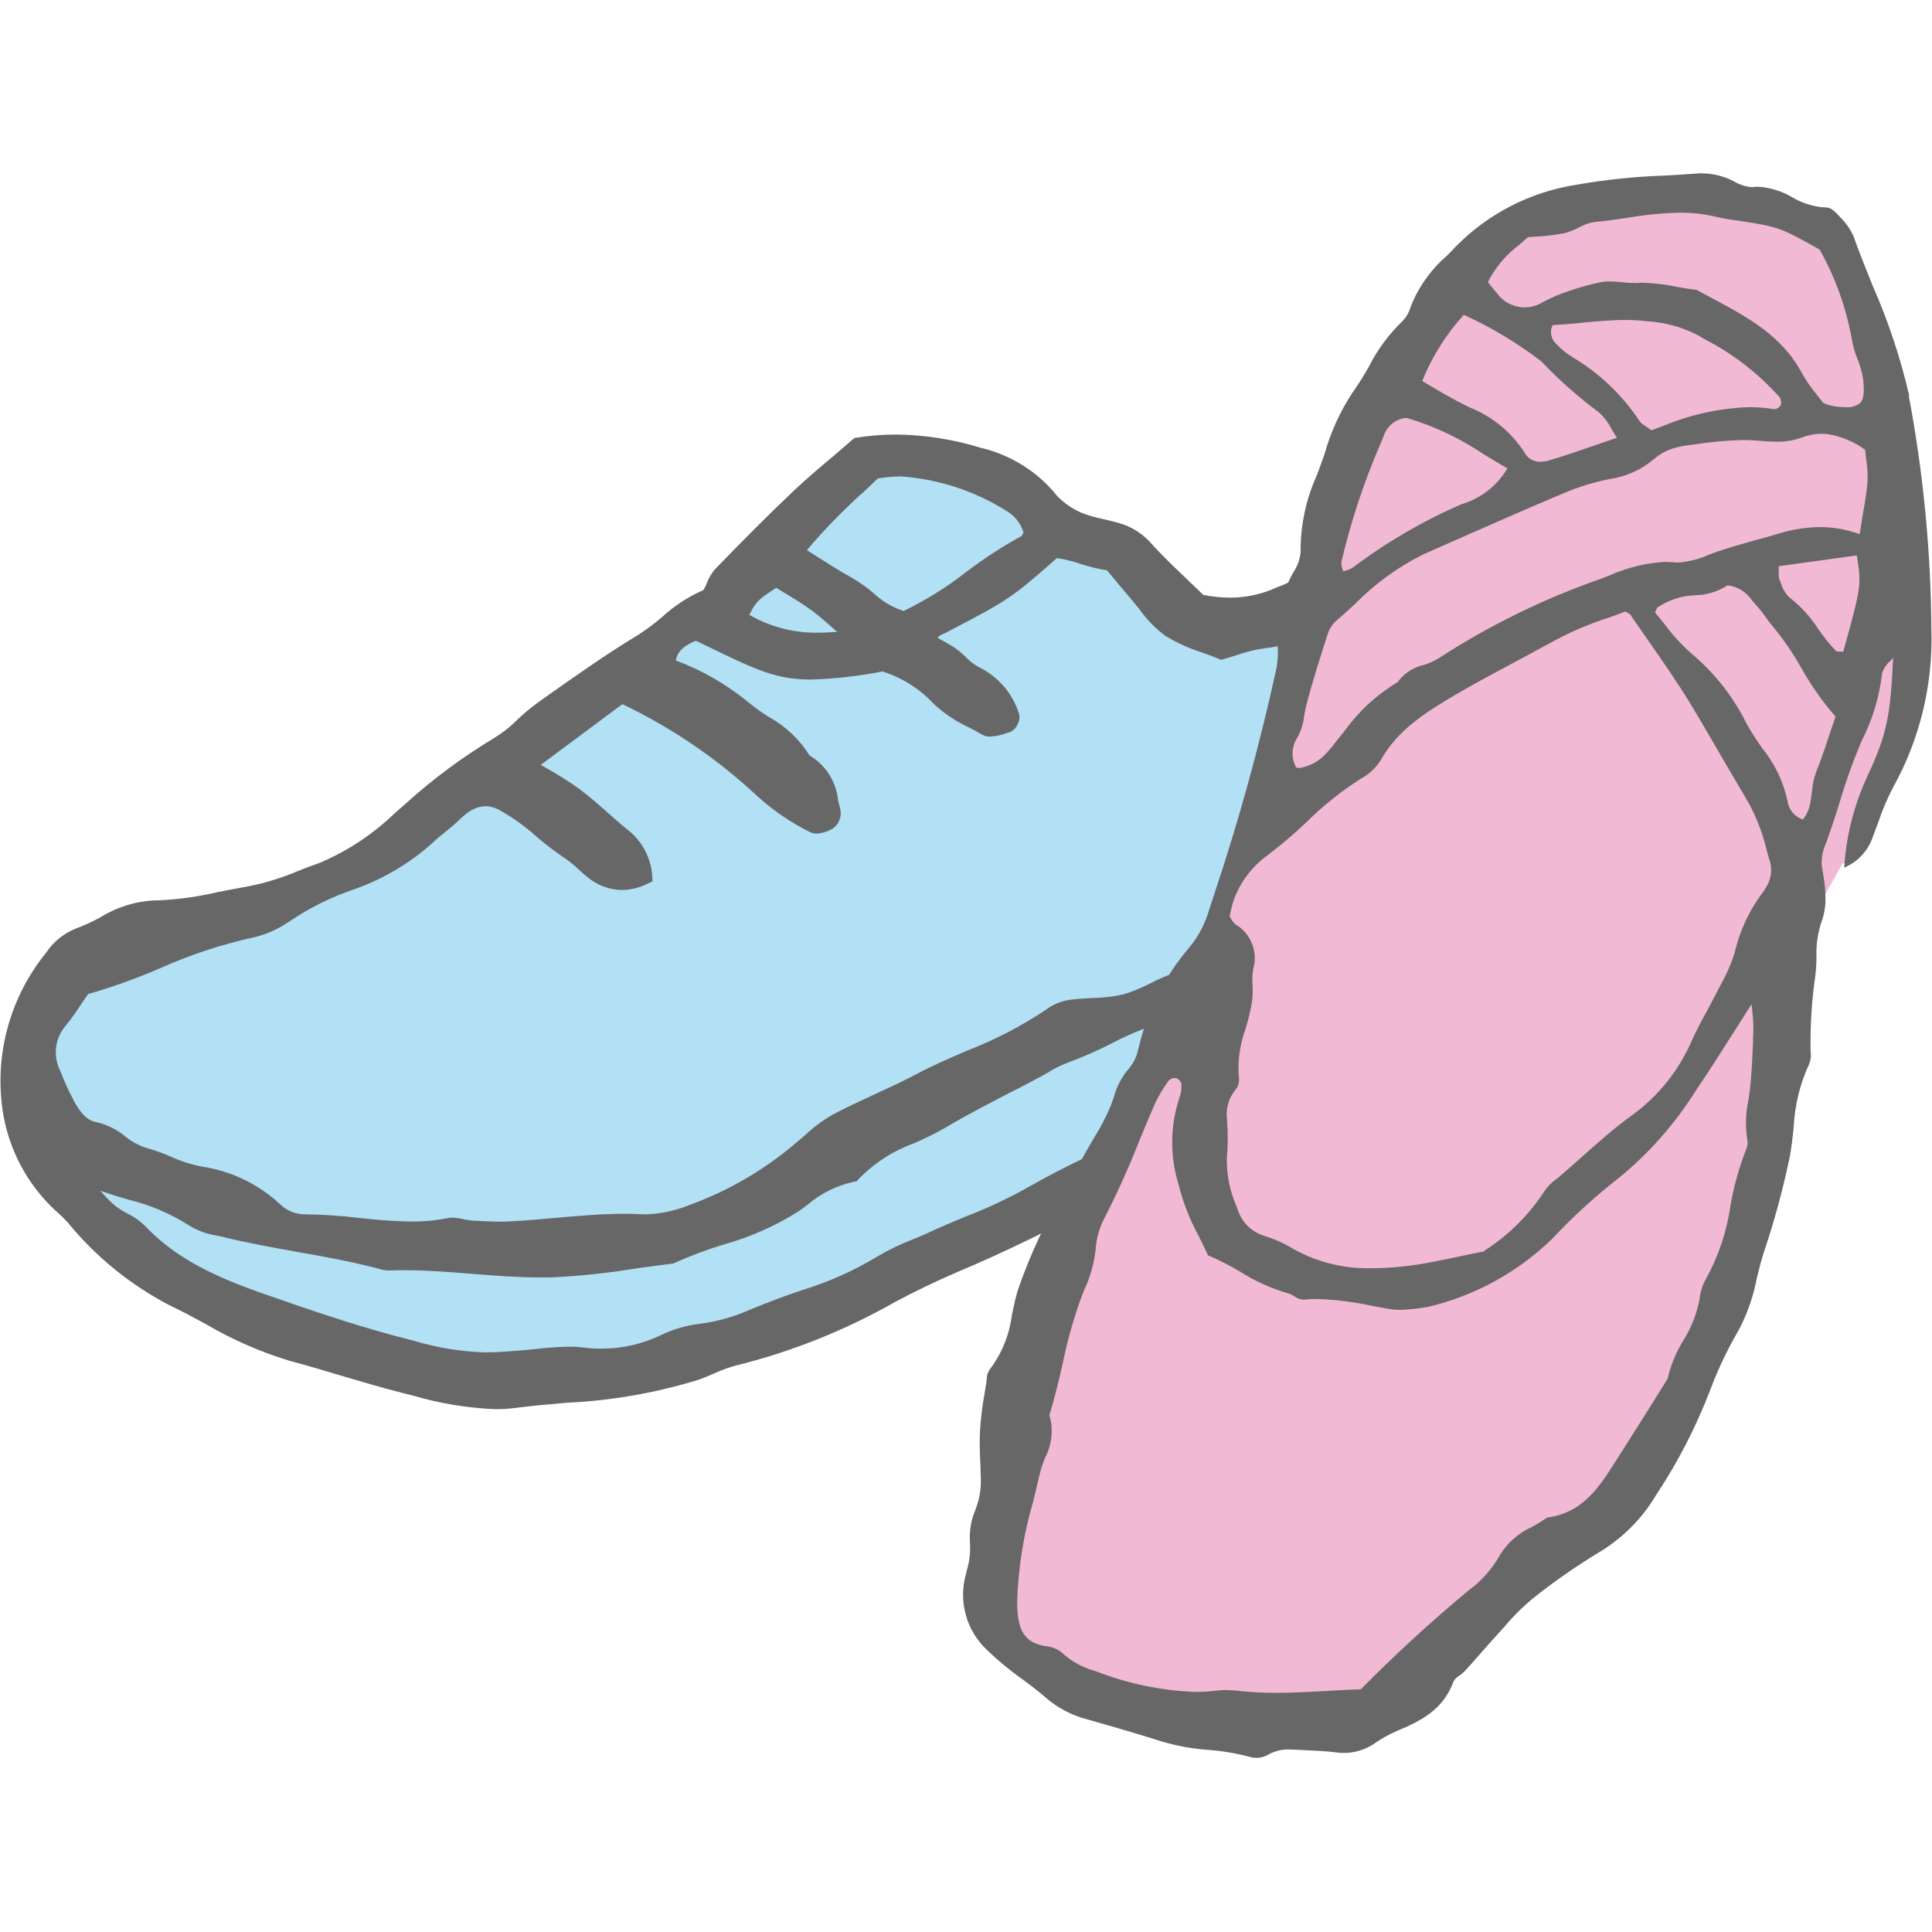 <?xml version="1.0" encoding="UTF-8"?><svg id="_レイヤー_1" xmlns="http://www.w3.org/2000/svg" xmlns:xlink="http://www.w3.org/1999/xlink" viewBox="0 0 150 150"><defs><style>.cls-1{clip-path:url(#clippath);}.cls-2{fill:none;}.cls-2,.cls-3,.cls-4,.cls-5{stroke-width:0px;}.cls-3{fill:#b2e0f4;}.cls-4{fill:#f1b9d4;}.cls-5{fill:#676768;}</style><clipPath id="clippath"><rect class="cls-2" y="13.49" width="150" height="123.02"/></clipPath></defs><g class="cls-1"><g id="_グループ_2391"><path id="_パス_11249" class="cls-3" d="m38.43,108.98c-2.14-.09-4.27-.44-6.33-1.05l-.79-.2c-1.59-.4-3.23-.89-4.67-1.32l-.43-.13c-1.15-.34-2.4-.71-3.61-1.03-2.24-.68-4.39-1.62-6.42-2.8-1.16-.63-2.11-1.13-2.98-1.54-2.97-1.56-5.6-3.71-7.71-6.32-.25-.28-.52-.53-.8-.78-.37-.33-.73-.68-1.06-1.05-1.76-1.99-2.86-4.47-3.15-7.1-.47-4.12.75-8.25,3.37-11.47.51-.77,1.23-1.37,2.07-1.73.68-.25,1.34-.55,1.97-.9,1.22-.76,2.61-1.2,4.04-1.28h.16c1.64-.06,3.26-.28,4.85-.66.76-.16,1.52-.31,2.27-.43,1.35-.26,2.67-.66,3.94-1.2l.21-.08c.53-.2,1.03-.39,1.53-.56,2.22-.93,4.24-2.27,5.97-3.94l.8-.69c2.11-1.91,4.39-3.61,6.83-5.07.67-.41,1.29-.89,1.84-1.45.47-.45.96-.87,1.48-1.25l.52-.38c2.4-1.7,4.84-3.43,7.37-4.96.65-.41,1.28-.88,1.86-1.38.9-.83,1.92-1.51,3.03-2.02l.3-.13.17-.38c.05-.1.1-.21.15-.33.13-.33.31-.64.54-.92,2.22-2.27,4.23-4.27,6.14-6.09.95-.9,1.98-1.77,2.95-2.58.22-.19.44-.38.65-.56.31-.27.63-.53.95-.82l.04-.04h.08c.99-.17,2-.25,3-.25,2.2.02,4.38.36,6.48,1.01,2.26.52,4.28,1.79,5.73,3.62.57.6,1.26,1.08,2.02,1.41.52.2,1.06.36,1.6.47l.15.04c.41.09.78.18,1.14.28.88.23,1.67.7,2.29,1.36.91,1.02,1.89,1.94,2.92,2.93l.18.17,1.18,1.12.23.04c.67.13,1.34.2,2.02.2,1.32,0,2.63-.28,3.83-.85,1.6-.53,2.93-1.68,3.67-3.2.29-.62.71-1.18,1.22-1.63.19-.2.31-.31.42-.43,2.04-2.19,3.94-4.51,5.68-6.95.47-.66.97-1.31,1.42-1.88l.97-1.24,4.03-1,.05.02c.42.15.82.3,1.23.46l.17.07c.85.33,1.73.66,2.61.92,1.81.37,3.29,1.68,3.87,3.44.09.23.21.46.34.67.19.27.34.56.44.88.6,1.53.69,3.22.27,4.81-.83,2.12-1,4.44-.47,6.66v.05s0,.05,0,.05c-.18,1.62-.17,3.26.05,4.88v.15c.1.88.18,1.78.19,2.7-.02,1.57-.14,3.13-.38,4.68l-.12.95c-.21,1.23.04,2.5.72,3.55,2,2.76,2.82,6.2,2.28,9.57-.06.43-.07.88-.02,1.31.15.83,0,1.69-.44,2.41l-.04.06-.06.13c-1.18,4.03-6.11,7.5-9.99,8.27l-.2.04c-.33.07-.66.13-.99.21l-.12.02c-1.58.4-3.2.63-4.83.68h-.68c-1.99.05-3.98.25-5.94.62l-2.38.38c-3.77.49-7.5,1.26-11.16,2.31-1.92.53-3.78,1.28-5.53,2.23-3.79,2.11-7.69,4.01-11.68,5.7-1.48.64-3.04,1.4-4.65,2.24-3.78,2.16-7.83,3.79-12.05,4.85-.69.17-1.36.41-2,.71l-.11.05c-.38.16-.72.31-1.08.43-3.28,1-6.66,1.58-10.09,1.73-1.11.1-2.62.23-4.02.41-.5.07-1.01.1-1.52.1"/><path id="_パス_11250" class="cls-5" d="m128.39,74.16c.56-3.46-.28-7.01-2.33-9.85-.62-.98-.86-2.15-.66-3.29l.11-.91c.24-1.58.36-3.17.39-4.76,0-.97-.1-1.94-.19-2.88-.21-1.59-.23-3.19-.06-4.79l.02-.13-.04-.13c-.51-2.14-.35-4.38.46-6.43.45-1.66.36-3.43-.27-5.04-.11-.34-.26-.65-.46-.94-.13-.19-.24-.4-.32-.61-.62-1.88-2.19-3.29-4.13-3.69-.93-.27-1.85-.63-2.76-.98-.41-.16-.81-.31-1.22-.46l-.17-.07-4.29,1.07-.13.17c-.24.31-.49.63-.75.96-.53.68-1.09,1.39-1.6,2.11-1.73,2.42-3.61,4.72-5.63,6.9-.12.12-.24.24-.4.41-.56.49-1.01,1.1-1.33,1.78-.72,1.42-1.97,2.49-3.47,2.99-1.15.54-2.4.81-3.66.81-.69,0-1.39-.08-2.07-.21-.36-.35-.73-.69-1.09-1.04l-.08-.08c-1.06-1.01-2.06-1.96-2.99-3-.67-.72-1.52-1.23-2.47-1.48-.38-.11-.75-.2-1.16-.29-.57-.12-1.14-.28-1.68-.49-.71-.31-1.35-.75-1.89-1.31-1.49-1.87-3.58-3.18-5.91-3.73-2.14-.66-4.36-1.01-6.59-1.03-1.03,0-2.05.08-3.06.24l-.18.03-.13.11c-.54.48-1.07.91-1.59,1.37-1.05.88-2.04,1.72-2.97,2.6-1.91,1.81-3.92,3.82-6.14,6.12-.26.31-.47.66-.61,1.04-.08.2-.17.39-.29.57-1.17.51-2.25,1.22-3.19,2.08-.59.51-1.21.97-1.86,1.39-2.55,1.54-5.01,3.29-7.39,4.97l-.52.38c-.52.38-1.01.8-1.48,1.24-.54.55-1.15,1.03-1.81,1.43-2.46,1.48-4.77,3.19-6.89,5.12l-.78.68c-1.7,1.64-3.68,2.96-5.85,3.88-.56.19-1.11.4-1.68.63-1.27.54-2.59.95-3.95,1.21-.75.13-1.52.28-2.28.43-1.57.37-3.17.59-4.78.65h-.16c-1.49.07-2.94.53-4.2,1.32-.62.34-1.26.63-1.93.88-.93.38-1.72,1.03-2.27,1.86-2.68,3.29-3.92,7.53-3.44,11.75.3,2.71,1.43,5.27,3.24,7.32.33.37.67.72,1.04,1.05.29.25.56.52.82.8,2.15,2.64,4.82,4.82,7.84,6.41.98.47,1.96.99,2.91,1.51,2.06,1.21,4.26,2.17,6.55,2.86,1.32.35,2.69.76,3.92,1.13,1.56.46,3.18.94,4.79,1.35l.72.18c2.11.62,4.29.99,6.49,1.08.53,0,1.05-.03,1.57-.1,1.33-.17,2.73-.29,3.97-.4,3.47-.16,6.9-.76,10.22-1.78.41-.14.81-.32,1.22-.49.62-.29,1.27-.52,1.93-.68,4.25-1.07,8.34-2.72,12.15-4.89,1.56-.83,3.12-1.58,4.63-2.23,4.01-1.69,7.92-3.6,11.72-5.72,1.73-.93,3.56-1.67,5.45-2.19,3.64-1.04,7.35-1.81,11.1-2.3l2.26-.35c1.98-.37,3.99-.58,6-.64.13,0,.68,0,.68,0,1.65-.05,3.29-.28,4.9-.68l.13-.02c.39-.09.79-.17,1.18-.24,4.05-.79,9.13-4.42,10.29-8.55.53-.8.73-1.78.56-2.73-.05-.4-.04-.81.02-1.21m-61.52-35.89c.41-.39.82-.77,1.23-1.17.59-.1,1.19-.16,1.78-.16,2.91.2,5.73,1.12,8.2,2.67.65.37,1.13.98,1.34,1.7-.02.04-.05.08-.07.11-.03.05-.06.1-.09.15-1.5.82-2.94,1.76-4.31,2.8-1.5,1.18-3.13,2.19-4.85,3.02-.88-.29-1.68-.77-2.36-1.41-.52-.45-1.08-.84-1.67-1.18-.91-.5-1.79-1.06-2.73-1.66-.24-.16-.49-.31-.74-.48,1.32-1.56,2.75-3.03,4.26-4.4m-6.65,7.32l.63.39c.73.44,1.49.9,2.18,1.41.64.49,1.27,1.04,1.92,1.63-.46.03-.9.06-1.32.06-1.92.06-3.83-.42-5.49-1.38.51-1.03.68-1.19,2.09-2.1M5.71,85.4c-.4-.73-.74-1.48-1.03-2.26-.57-1.11-.43-2.46.36-3.43.46-.56.88-1.15,1.27-1.76.17-.24.34-.5.53-.77,1.91-.55,3.78-1.22,5.6-2.01,2.35-1.05,4.81-1.86,7.33-2.41.91-.22,1.78-.6,2.55-1.13l.12-.07c1.59-1.08,3.33-1.94,5.15-2.55,2.36-.84,4.52-2.17,6.34-3.89l.13-.11c.31-.25.61-.5.92-.75.21-.17.42-.36.64-.57.28-.28.59-.53.92-.75.35-.21.74-.33,1.15-.35.39.01.76.12,1.1.31,1.02.57,1.98,1.26,2.85,2.04.73.63,1.49,1.21,2.29,1.74.34.24.67.51.97.8.2.19.41.38.63.55.76.67,1.73,1.05,2.74,1.07.7-.01,1.39-.18,2.01-.49l.38-.18-.02-.42c-.1-1.47-.85-2.82-2.04-3.69-.46-.38-.9-.76-1.39-1.2-.72-.64-1.47-1.3-2.26-1.89-.82-.58-1.68-1.12-2.56-1.61l-.4-.24,6.33-4.71c3.86,1.84,7.41,4.27,10.53,7.19,1.22,1.1,2.58,2.02,4.05,2.75.16.07.33.11.51.11.43-.03.85-.16,1.23-.38.48-.32.72-.9.61-1.47-.06-.22-.12-.46-.18-.72-.14-1.46-.97-2.76-2.22-3.5-.78-1.25-1.87-2.28-3.17-2.99-.59-.37-1.16-.78-1.69-1.23-1.66-1.34-3.52-2.41-5.52-3.15.13-.69.6-1.15,1.56-1.53l1.19.57c3.45,1.67,5.03,2.44,7.75,2.44,1.86-.06,3.72-.27,5.55-.63,1.5.48,2.86,1.33,3.94,2.48.8.76,1.73,1.39,2.73,1.85.35.18.69.36,1.03.56.21.12.44.18.68.17.42-.03.83-.11,1.22-.26l.24-.07c.3-.11.53-.34.65-.64.15-.26.18-.57.09-.86-.5-1.54-1.6-2.81-3.05-3.54-.4-.21-.76-.48-1.06-.8-.26-.26-.55-.51-.86-.72-.42-.28-.85-.51-1.27-.74l-.05-.02s.04-.09.06-.13c.1-.07.2-.12.31-.17.09-.04.19-.08.28-.13,4.88-2.55,5-2.62,8.6-5.78.62.1,1.23.24,1.83.45.67.22,1.36.39,2.06.5l.48.58c.45.54.89,1.08,1.34,1.59.22.26.43.53.68.83.56.79,1.24,1.5,2.02,2.08.91.55,1.88,1,2.89,1.31.41.15.83.3,1.24.47l.2.09.21-.06c.33-.09.67-.2,1.03-.31.7-.25,1.42-.43,2.15-.53,2.33-.23,4.48-1.36,5.99-3.15.74-.8,1.51-1.57,2.29-2.38,1.02-1.04,2.07-2.11,3.07-3.22.98-1.13,1.8-2.39,2.42-3.75.65-1.24,1.39-2.44,2.22-3.57.24-.35.48-.69.72-1.04.21-.33.58-.52.97-.5.23,0,.46.04.68.1.99.13,1.88.69,2.43,1.52.57.93,1.49,1.58,2.55,1.81.17,1.46.03,2.93-.39,4.34-.56,1.84-.9,3.73-1.03,5.64-.09,1.02-.07,2.05-.06,3.09.02.82.03,1.66-.02,2.48,0,.87.13,1.73.41,2.55.29.79.4,1.63.32,2.46-.02.47.12.94.39,1.32.05.08.1.16.14.25.53,1.26.71,2.64.5,3.99l-.17.27c-.11.17-.2.31-.3.45-.27.35-.51.72-.76,1.09-.48.8-1.08,1.52-1.78,2.15-.76.53-1.6.94-2.48,1.22-.42.17-.86.33-1.27.51-.15.07-.3.15-.44.24-.57.33-1.12.71-1.66,1.08-1.22.97-2.63,1.66-4.15,2.01-1.01.18-2,.43-2.97.75-1.2.4-2.43.67-3.69.81-.82.08-1.64.27-2.41.56-.76.29-1.56.47-2.38.51-.18,0-.37-.01-.55-.04l-.22-.04-.19.11c-1.01.51-2.1.87-3.22,1.06-.53.12-1.05.24-1.56.39-.77.24-1.51.55-2.22.92-.68.35-1.39.65-2.13.88-.81.18-1.64.28-2.47.29-.57.03-1.17.06-1.75.14-.67.11-1.31.38-1.85.79-1.89,1.26-3.91,2.31-6.03,3.13-1.3.56-2.64,1.13-3.94,1.82-1.04.56-2.15,1.06-3.26,1.58-1.08.5-2.21,1.01-3.3,1.6-.77.44-1.48.97-2.13,1.58-.22.19-.44.39-.67.57-2.46,2.11-5.28,3.76-8.32,4.86-1.03.42-2.13.66-3.24.72-.1,0-.21,0-.3,0-.5-.03-1-.04-1.51-.04-1.77,0-3.54.16-5.27.31-1.13.1-2.41.22-3.64.28-.23.02-.46.02-.68.02-.67,0-1.37-.04-1.99-.07l-.28-.02c-.2-.02-.39-.05-.58-.09-.29-.07-.59-.12-.89-.13-.13,0-.26.01-.39.04-.93.18-1.88.27-2.83.26-1.35-.02-2.69-.12-4.03-.28-1.4-.17-2.81-.26-4.23-.28-.71,0-1.4-.28-1.91-.78-1.68-1.56-3.78-2.58-6.05-2.92-.84-.16-1.66-.42-2.44-.78-.64-.28-1.3-.51-1.97-.7-.57-.19-1.09-.48-1.56-.86-.66-.56-1.45-.94-2.3-1.13-.78-.13-1.33-.97-1.72-1.68m117.96-9.41l-.09.28c-.95,2.59-2.8,4.76-5.21,6.1-.31.16-.65.27-1,.31-1.04.22-2.08.42-3.11.64-.94.19-1.88.38-2.81.57-3.06.65-6.15,1.09-9.26,1.33-4.53.17-9,1.05-13.25,2.61-3.12,1.2-6.14,2.63-9.05,4.28-1.62.91-3.3,1.7-5.03,2.36-.91.38-1.85.77-2.77,1.2-.42.2-.86.38-1.3.56-.93.36-1.82.79-2.68,1.3-1.8,1.09-3.74,1.96-5.75,2.58-1.41.46-2.8,1-4.08,1.52-1.26.57-2.59.95-3.96,1.12-1.07.13-2.11.44-3.07.91-1.42.67-2.97,1.02-4.53,1.02-.48,0-.96-.03-1.43-.09-.39-.05-.77-.07-1.16-.06-.79.01-1.57.07-2.36.16l-.9.09c-1.27.11-2.31.19-3.2.19-1.87-.06-3.73-.36-5.52-.9-4.02-.99-7.98-2.36-11.48-3.58-3.9-1.35-6.99-2.78-9.41-5.34-.4-.39-.87-.72-1.38-.97-.3-.15-.58-.33-.85-.52-.45-.37-.86-.79-1.23-1.24.72.26,1.47.49,2.13.68,1.71.41,3.33,1.1,4.81,2.05.64.39,1.36.64,2.1.75.19.04.38.08.56.13,1.85.45,3.74.79,5.58,1.12,2.06.36,4.19.74,6.25,1.28l.12.03c.29.1.6.15.91.15.39-.02.76-.02,1.15-.02,1.73,0,3.5.14,5.23.28s3.53.28,5.3.28c.27,0,.53,0,.79,0,2.21-.1,4.41-.33,6.59-.69.96-.13,1.92-.27,2.93-.39l.1-.03.03-.02c1.22-.55,2.47-1.02,3.75-1.41,2.08-.57,4.06-1.45,5.88-2.6.22-.16.44-.31.66-.48,1.03-.89,2.27-1.51,3.6-1.8l.24-.04.16-.18c1.2-1.24,2.66-2.18,4.28-2.77.84-.36,1.67-.77,2.47-1.23,1.63-.97,3.34-1.85,5-2.71l.08-.04c.72-.36,1.42-.73,2.13-1.11.24-.12.46-.25.72-.4.47-.3.97-.55,1.49-.75,1.19-.44,2.36-.95,3.49-1.53,1.52-.8,3.11-1.43,4.77-1.88l.92-.21c2.99-.68,6.07-1.38,9.15-1.77,2.51-.39,4.98-.97,7.4-1.74.63-.19,1.26-.38,1.89-.55,1.39-.45,2.72-1.07,3.97-1.84l.44-.24c.35-.21.7-.42,1.04-.65.87-.71,1.94-1.14,3.06-1.24.07,0,.15,0,.31.02.69-.1,1.33-.43,1.82-.94.48-.39.91-.83,1.39-1.3l.17-.17c1.05,1.64,1.51,3.58,1.3,5.52,0,.29,0,.57,0,.86-.03.41-.12.8-.28,1.18"/><path id="_パス_11251" class="cls-4" d="m97.57,136.12c-.13,0-.26-.02-.39-.05-1.09-.3-2.21-.48-3.33-.57-1.13-.08-2.25-.28-3.34-.58-2.1-.66-4.16-1.26-6.09-1.8-1.07-.28-2.05-.8-2.89-1.51-.61-.53-1.28-1.04-1.88-1.48-.95-.68-1.86-1.42-2.7-2.23-1.52-1.39-2.12-3.52-1.58-5.5l.08-.34c.22-.73.3-1.49.25-2.24-.07-.83.07-1.66.4-2.42.26-.67.41-1.37.45-2.09,0-.57-.02-1.14-.04-1.72-.03-.77-.06-1.65-.02-2.48.06-.9.17-1.8.33-2.69l.17-1.06.02-.22c0-.17.04-.34.13-.49,1-1.3,1.63-2.85,1.83-4.48l.07-.32c.11-.51.22-1.01.36-1.49.96-2.8,2.22-5.48,3.77-8l.28-.5c.41-.72.78-1.38,1.13-2.05.22-.4.46-.8.69-1.2.5-.8.94-1.63,1.31-2.5.07-.17.13-.34.19-.52l.08-.25c.21-.8.6-1.53,1.15-2.15.4-.5.67-1.09.78-1.72l.08-.3c.68-2.72,1.98-5.24,3.81-7.37.74-.89,1.29-1.93,1.6-3.05.14-.4.27-.79.4-1.19l.04-.1c1.87-5.62,3.44-11.33,4.72-17.11.17-.71.23-1.45.16-2.18-.19-1.94.24-3.9,1.22-5.59.34-.51.53-1.11.57-1.72-.02-2,.4-3.97,1.23-5.78.19-.5.37-.99.53-1.48l.11-.33c.46-1.62,1.17-3.16,2.1-4.56.43-.6.83-1.23,1.19-1.88l.11-.18c.65-1.27,1.5-2.42,2.52-3.41.34-.33.58-.74.71-1.2.58-1.49,1.52-2.81,2.73-3.86l.08-.08c.21-.21.43-.43.64-.66,2.46-2.5,5.66-4.14,9.13-4.69,2.17-.39,4.37-.62,6.58-.7l.26-.02c.8-.04,1.62-.09,2.42-.15.15,0,.29-.01.43-.01.8,0,1.6.18,2.31.56.47.29,1.01.46,1.56.51h.22s.07-.02.07-.02c.09-.01.19-.02.29-.02.84.07,1.66.33,2.39.76.81.48,1.72.77,2.66.84.05,0,.16,0,.19-.01.23,0,.58.4.81.66.38.38.69.82.93,1.31.47,1.33,1,2.63,1.5,3.89l.05.12c1.18,2.68,2.1,5.47,2.76,8.33,1.13,5.95,1.72,12,1.75,18.06.14,4.22-.87,8.39-2.91,12.08-.48.89-.87,1.83-1.19,2.79l-.12.32c-.11.31-.21.58-.32.84-.29.88-.92,1.61-1.75,2.02l-.32.16-.12.22c-.24.44-.48.89-.73,1.3s-.47.85-.71,1.36l-.03.07-.04.14c-.03.49-.14.97-.31,1.42-.28.87-.41,1.77-.38,2.68v.17c0,.46-.03.93-.09,1.39-.27,1.83-.39,3.67-.37,5.52v.3c.05.28.03.57-.06.84-.75,1.58-1.17,3.3-1.25,5.05l-.02.15c-.08.73-.17,1.48-.3,2.18-.52,2.47-1.18,4.91-1.99,7.3-.2.61-.36,1.26-.5,1.83l-.06.23c-.24,1.22-.63,2.41-1.18,3.53l-.29.55c-.83,1.42-1.53,2.91-2.11,4.45-1.1,2.88-2.51,5.62-4.22,8.19-1.07,1.79-2.56,3.27-4.35,4.33-1.82,1.1-3.57,2.32-5.22,3.66-.76.63-1.45,1.32-2.09,2.08,0,0-.43.48-.61.67-.45.48-.88.97-1.31,1.46-.46.53-.83.95-1.22,1.38-.11.11-.23.2-.35.29-.26.15-.47.37-.6.65-.75,2.06-2.49,2.92-4.2,3.63-.57.25-1.12.55-1.63.9l-.09.06-.15.11c-.78.5-1.72.7-2.64.57-.64-.08-1.29-.13-2.14-.15l-.59-.03c-.29-.03-.59-.04-.89-.04-.69-.03-1.37.15-1.96.5-.19.1-.41.16-.63.15"/><path id="_パス_11252" class="cls-5" d="m148.23,30.72c-.67-2.92-1.62-5.77-2.83-8.52-.51-1.27-1.04-2.57-1.5-3.88-.25-.53-.58-1.02-1-1.43-.38-.42-.73-.79-1.13-.79,0,0-.12,0-.17,0-.87-.07-1.71-.34-2.46-.79-.79-.47-1.68-.74-2.59-.81-.15,0-.3,0-.44.03-.04,0-.09,0-.13,0-.49-.05-.96-.21-1.38-.46-.77-.4-1.62-.61-2.49-.61-.16,0-.31,0-.46.02-.8.06-1.61.11-2.41.15-2.31.08-4.61.32-6.89.72-3.55.56-6.82,2.24-9.33,4.8-.23.25-.46.48-.69.71-1.26,1.09-2.24,2.48-2.84,4.04-.1.38-.31.73-.59,1.02-1.06,1.02-1.94,2.2-2.6,3.51-.39.7-.81,1.37-1.27,2.02-.97,1.46-1.7,3.07-2.18,4.75l-.08.24c-.17.49-.35.98-.53,1.46-.85,1.87-1.28,3.9-1.26,5.96-.05.54-.23,1.05-.52,1.5-1.02,1.76-1.46,3.79-1.27,5.81.06.69,0,1.38-.16,2.05-1.27,5.77-2.84,11.46-4.71,17.07-.14.43-.28.86-.43,1.3-.3,1.07-.81,2.06-1.51,2.92-1.87,2.17-3.2,4.75-3.9,7.53l-.08.3c-.1.56-.33,1.09-.68,1.54-.59.66-1.02,1.45-1.24,2.3-.09.25-.17.5-.27.74-.35.83-.77,1.63-1.25,2.39-.25.42-.5.85-.74,1.28-.45.85-.93,1.69-1.4,2.53-1.57,2.55-2.84,5.26-3.81,8.09-.18.61-.31,1.23-.44,1.84-.19,1.57-.79,3.05-1.75,4.31-.14.21-.21.46-.21.71l-.02.19c-.06.35-.11.7-.17,1.05-.16.91-.27,1.82-.33,2.73-.05.84-.02,1.7.02,2.52.02.57.05,1.14.04,1.7-.03.67-.18,1.33-.42,1.96-.35.82-.49,1.72-.42,2.61.04.71-.04,1.42-.25,2.1l-.08.34c-.58,2.11.07,4.38,1.68,5.86.84.81,1.74,1.56,2.7,2.23.64.48,1.3.97,1.9,1.5.88.75,1.92,1.3,3.04,1.6,1.94.55,4.02,1.15,6.07,1.8,1.12.31,2.26.52,3.42.6,1.1.08,2.19.26,3.25.55.17.05.34.07.51.07.29,0,.58-.07.84-.21.53-.31,1.14-.47,1.75-.44.29,0,.58.02.86.04.2,0,.4.02.6.03.85.03,1.49.08,2.1.15.2.03.41.05.61.05.82,0,1.63-.23,2.32-.68l.13-.09c.53-.36,1.08-.67,1.67-.93,1.8-.74,3.63-1.64,4.42-3.85.11-.19.26-.35.46-.46.15-.1.29-.22.42-.35.39-.42.76-.85,1.14-1.28.46-.52.91-1.04,1.38-1.55.2-.22.41-.45.61-.68.62-.74,1.3-1.41,2.03-2.03,1.64-1.32,3.37-2.53,5.18-3.63,1.83-1.08,3.37-2.6,4.46-4.42,1.73-2.6,3.17-5.39,4.28-8.31.57-1.52,1.27-2.99,2.08-4.39l.29-.55c.56-1.15.97-2.37,1.21-3.63.17-.67.33-1.37.55-2.03.81-2.41,1.48-4.86,2-7.35.15-.78.24-1.59.32-2.36.08-1.7.48-3.37,1.2-4.91.13-.33.17-.69.11-1.04,0-.1,0-.2,0-.29-.02-1.82.1-3.65.36-5.45.07-.53.1-1.07.1-1.6-.03-.87.09-1.73.35-2.55.19-.49.31-1.01.34-1.53.03-.78-.03-1.57-.18-2.33-.04-.24-.07-.49-.11-.73-.01-.54.09-1.07.31-1.56.31-.83.59-1.68.86-2.52.08-.26.17-.51.24-.77.44-1.47.94-2.91,1.53-4.33l.2-.46c.82-1.63,1.35-3.39,1.56-5.2.11-.36.33-.68.61-.92.08-.09.17-.18.24-.28-.19,4.55-.53,6.07-1.97,9.14-1.01,2.17-1.63,4.51-1.81,6.9l-.02.27.04-.02.22-.11c.92-.46,1.62-1.26,1.95-2.23.14-.36.28-.73.41-1.09.32-.97.72-1.91,1.19-2.81,2.08-3.75,3.1-8,2.96-12.28-.04-6.08-.63-12.15-1.76-18.13m-30.21-11.72c.21-.18.42-.36.63-.56.27-.02.53-.05.8-.06.69-.04,1.38-.13,2.06-.26.38-.1.74-.24,1.08-.42.38-.22.79-.37,1.22-.44.86-.08,1.73-.2,2.57-.33,1.37-.23,2.76-.37,4.15-.4.81,0,1.63.08,2.42.25l.31.07c.32.07.63.14.96.19,3.91.57,3.93.57,7.1,2.36,1.2,2.14,2.04,4.46,2.48,6.88.09.55.24,1.08.45,1.6.22.53.37,1.08.45,1.65.08.85.07,1.44-.22,1.76-.32.27-.75.39-1.16.34-.15,0-.31,0-.48-.02-.2-.01-.4-.04-.59-.09-.07-.02-.14-.03-.22-.05-.09-.03-.18-.06-.27-.1l-.16-.06c-.16-.21-.33-.43-.5-.64-.42-.5-.8-1.05-1.13-1.62-1.53-2.94-4.25-4.4-6.88-5.81l-1.34-.72c-.53-.06-1.06-.15-1.58-.24-.85-.18-1.72-.28-2.59-.31-.14,0-.28,0-.42.02h-.25c-.31,0-.63-.02-.94-.06s-.65-.06-.97-.06c-.26,0-.52.02-.78.08-1.19.26-2.35.62-3.47,1.08-.34.15-.65.3-.95.46-1.2.74-2.77.41-3.57-.75-.14-.15-.27-.3-.39-.47-.08-.1-.17-.22-.28-.35.58-1.15,1.42-2.14,2.45-2.91m20.28,12.47c-.1.17-.27.28-.46.31-.64-.1-1.29-.16-1.94-.16-2.27.07-4.5.55-6.6,1.41-.35.13-.69.26-1.03.39-.19-.14-.35-.25-.47-.33-.16-.09-.31-.2-.43-.35-1.34-2.04-3.13-3.75-5.23-5-.47-.29-.9-.64-1.27-1.04-.41-.37-.52-.96-.27-1.45.09,0,.18,0,.28-.02.68-.03,1.37-.1,2.04-.17,1.08-.1,2.2-.21,3.32-.21.56,0,1.11.03,1.67.1,1.39.08,2.76.45,3.99,1.1l.53.31c2.19,1.13,4.16,2.66,5.8,4.5.11.18.14.4.08.6m-24.6-7c2.14.97,4.15,2.18,6.01,3.61,1.37,1.44,2.86,2.76,4.45,3.94.41.37.75.81,1,1.31.13.22.27.45.42.68-.5.17-.99.34-1.47.5-1.28.44-2.49.86-3.71,1.23-.24.08-.5.12-.75.13-.54.02-1.04-.28-1.28-.77-1.03-1.57-2.52-2.78-4.27-3.47-1.29-.63-2.5-1.34-3.64-2.03.76-1.89,1.85-3.62,3.22-5.13m-6.48,10.06l.33-.82c.28-.68.9-1.15,1.62-1.24.06,0,.12,0,.18.02,2.11.63,4.11,1.58,5.92,2.81.6.36,1.2.73,1.83,1.08-.8,1.35-2.08,2.35-3.58,2.79-2.99,1.3-5.82,2.95-8.42,4.91-.16.1-.32.17-.5.22-.08.02-.17.05-.25.09-.02-.06-.03-.13-.05-.18-.08-.18-.11-.38-.09-.58.73-3.12,1.74-6.17,3.01-9.11m28.97,45.46c-.04,1.57-.11,2.95-.22,4.22-.04.42-.1.85-.17,1.27-.21.98-.24,1.98-.09,2.97.06.25.04.5-.05.74-.57,1.44-.99,2.94-1.25,4.46-.28,1.96-.91,3.86-1.86,5.6-.3.51-.48,1.07-.54,1.65-.21,1.13-.64,2.22-1.25,3.19-.57.92-.99,1.93-1.23,2.99l-1.3,2.08c-.99,1.57-1.98,3.15-2.98,4.71-1.23,1.92-2.52,3.66-5.07,3.98-.37.26-.76.5-1.16.72-1.04.46-1.92,1.23-2.51,2.2-.61,1.09-1.45,2.04-2.47,2.77-2.9,2.41-5.68,4.96-8.33,7.65-.92.02-1.83.08-2.73.13-1.33.07-2.58.14-3.86.14-.93,0-1.87-.04-2.8-.14-.37-.05-.75-.07-1.13-.08-.2,0-.4.01-.6.04-.57.07-1.15.11-1.73.11-2.64-.1-5.24-.64-7.7-1.6-.92-.24-1.78-.69-2.5-1.31-.32-.32-.73-.53-1.18-.61-2.04-.22-2.44-1.45-2.45-3.5.09-2.63.5-5.23,1.24-7.75.18-.72.35-1.45.52-2.18.11-.43.25-.85.42-1.26.53-1.01.65-2.2.32-3.29.42-1.32.74-2.69,1.04-4.02.39-1.91.93-3.79,1.63-5.61.5-1.03.81-2.14.93-3.28.06-.83.29-1.64.68-2.38.99-1.93,1.88-3.9,2.67-5.92.42-1,.83-2.01,1.27-3.01.3-.63.66-1.23,1.08-1.78.12-.11.29-.17.46-.16.03,0,.07,0,.1.01.18.07.32.22.39.4.03.39-.02.79-.16,1.15-.72,2.19-.73,4.54-.05,6.73.35,1.4.88,2.74,1.57,4,.23.47.46.94.68,1.41l.02.06.06.02c.84.37,1.65.78,2.44,1.25,1.16.74,2.42,1.31,3.75,1.69.16.05.32.13.46.22.21.16.46.25.72.27h0c.35-.04.7-.06,1.04-.06,1.43.05,2.85.23,4.25.53.46.09.92.17,1.38.25.27.05.55.07.83.07.73-.03,1.46-.11,2.18-.24,3.62-.86,6.94-2.68,9.61-5.27,1.64-1.75,3.41-3.37,5.3-4.83,2.3-1.9,4.29-4.17,5.87-6.7,1.01-1.49,2-3.04,3.04-4.68.41-.65.83-1.32,1.28-2.02.02.21.04.4.06.58.06.47.08.94.08,1.41m.91-10.9c-1.15,1.46-1.97,3.17-2.38,4.99-.26.8-.6,1.58-1.01,2.31-.13.24-.26.49-.38.73-.25.49-.51.97-.77,1.46-.41.75-.83,1.52-1.17,2.3-1.01,2.31-2.62,4.31-4.67,5.78-1.39,1.01-2.7,2.18-3.97,3.31-.52.46-1.03.92-1.56,1.37-.1.09-.2.17-.31.25-.37.26-.69.59-.94.97-1.19,1.83-2.77,3.39-4.61,4.57l-.07.07c-.65.13-1.3.26-1.95.4-1.41.3-2.85.61-4.29.76-.8.09-1.61.14-2.42.14-2.28.07-4.53-.52-6.48-1.7-.62-.35-1.28-.62-1.96-.83-.92-.3-1.65-1.01-1.97-1.92l-.13-.36c-.51-1.17-.77-2.43-.75-3.7.09-.99.09-1.98.02-2.97-.12-.81.09-1.63.58-2.29.23-.23.36-.55.35-.88-.13-1.33.04-2.67.5-3.92.23-.73.4-1.47.52-2.22.04-.39.05-.79.03-1.19-.04-.43-.02-.86.06-1.29.37-1.34-.22-2.75-1.41-3.44-.12-.12-.23-.25-.31-.4-.04-.06-.08-.12-.12-.17.07-.47.19-.94.35-1.39.51-1.36,1.42-2.54,2.59-3.39,1.02-.77,2-1.6,2.93-2.48,1.3-1.3,2.73-2.45,4.28-3.44.64-.34,1.19-.85,1.58-1.46,1.3-2.33,3.38-3.66,5.92-5.15,1.52-.89,3.11-1.73,4.64-2.55,1.06-.57,2.11-1.13,3.17-1.71,1.28-.67,2.62-1.23,4-1.67.43-.15.86-.3,1.27-.46.07.04.13.08.19.11.07.03.13.07.19.13.23.33.46.66.68.99.23.33.46.66.69.99,1.13,1.63,2.31,3.31,3.35,5.03.85,1.41,1.67,2.84,2.5,4.26.67,1.14,1.33,2.28,2,3.41.64,1.19,1.11,2.47,1.41,3.79l.16.55c.27.77.14,1.63-.35,2.29m2.95-5.41c-.65-.21-1.11-.77-1.19-1.45-.33-1.51-1.01-2.91-1.98-4.11-.43-.6-.83-1.22-1.19-1.86-1.01-2.06-2.43-3.88-4.18-5.37-.79-.68-1.5-1.45-2.13-2.29l-.4-.5c-.13-.16-.27-.32-.4-.48.03-.08.06-.15.08-.2.02-.06.04-.12.07-.17.88-.61,1.92-.95,2.99-.98.89-.02,1.75-.29,2.5-.77.77.1,1.46.53,1.89,1.18.12.14.24.28.36.41.25.28.49.58.7.89.18.26.37.51.58.75.83,1.01,1.57,2.09,2.21,3.24.75,1.33,1.63,2.58,2.63,3.72-.17.5-.33.98-.48,1.42-.34,1.04-.64,1.93-1,2.81-.19.52-.31,1.06-.35,1.6-.04.3-.08.59-.13.88-.08.47-.28.91-.57,1.28m3.11-13.03s-.1,0-.15,0c-.15,0-.35,0-.4-.06-.51-.53-.97-1.11-1.38-1.71-.6-.93-1.36-1.76-2.23-2.44-.31-.3-.53-.67-.65-1.08-.05-.11-.09-.21-.13-.31-.05-.18-.06-.37-.05-.55,0-.13,0-.29,0-.48l6.06-.84c.38,2.31.34,2.44-1.05,7.48m1.46-10.25c-.06.38-.13.74-.19,1.12-.98-.36-2.02-.55-3.07-.55-1.07.01-2.13.18-3.16.49-.53.16-1.06.31-1.59.45-1.21.34-2.47.68-3.68,1.13l-.31.12c-.7.31-1.46.5-2.22.56-.09,0-.18,0-.27,0-.25-.03-.51-.05-.76-.05-1.53.08-3.02.45-4.42,1.08l-.59.23c-4.41,1.53-8.62,3.59-12.54,6.13-.39.25-.81.44-1.25.57-.81.18-1.52.66-2.01,1.33-1.62.97-3.02,2.26-4.13,3.8l-.42.52-.35.45c-.22.29-.46.57-.72.84-.54.57-1.25.94-2.02,1.06-.09,0-.22-.02-.26-.09-.38-.73-.33-1.6.12-2.28.29-.53.47-1.12.53-1.72.05-.25.09-.5.15-.75.5-1.92,1.11-3.82,1.7-5.65.13-.37.37-.71.67-.97.48-.41.95-.84,1.41-1.27,1.53-1.55,3.3-2.85,5.25-3.83l2.71-1.2c2.67-1.18,5.43-2.39,8.16-3.54,1.16-.5,2.37-.88,3.61-1.13,1.29-.18,2.5-.72,3.5-1.56.42-.37.92-.65,1.46-.82.37-.12.76-.2,1.15-.25l.71-.09c1.2-.19,2.41-.29,3.63-.32.38,0,.74.02,1.12.05.44.04.91.08,1.38.08.7.02,1.39-.09,2.05-.33.62-.24,1.3-.33,1.96-.26,1.06.17,2.06.58,2.93,1.22.02.28.05.56.09.83.09.57.12,1.15.09,1.72-.09.96-.26,1.91-.44,2.91"/></g></g></svg>